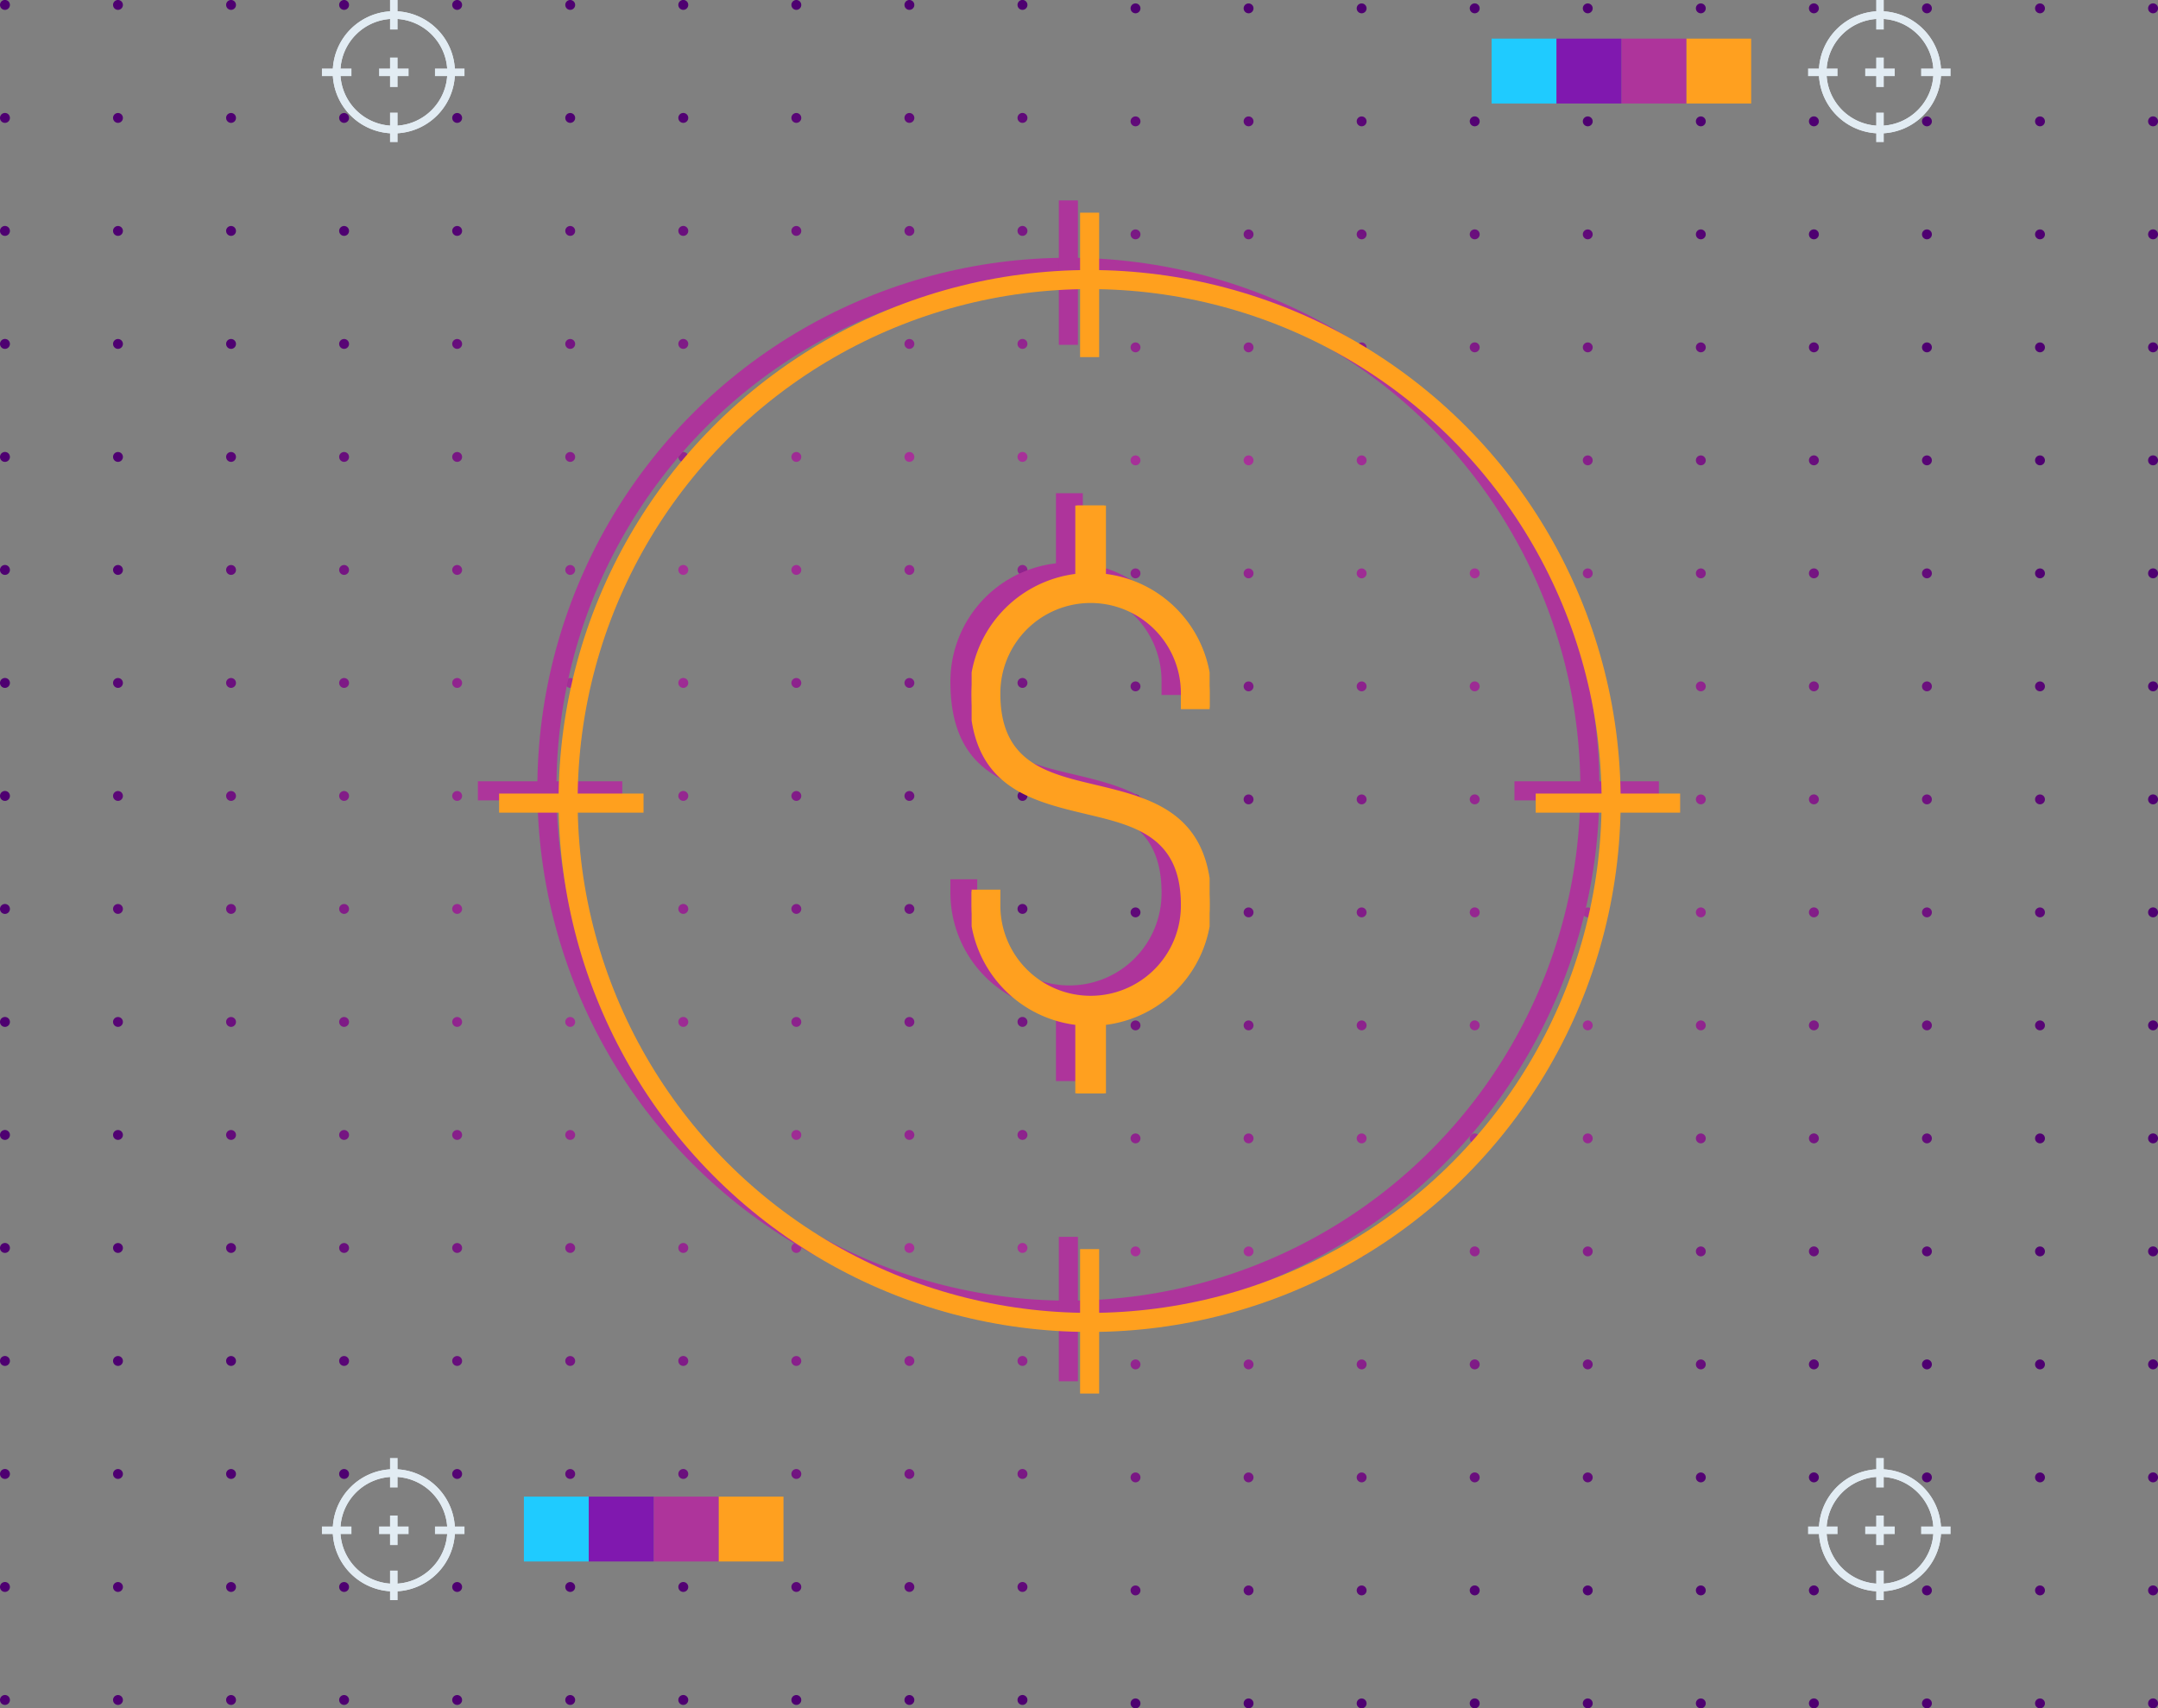 <svg xmlns="http://www.w3.org/2000/svg" xmlns:xlink="http://www.w3.org/1999/xlink" width="565.894" height="448.051" viewBox="0 0 565.894 448.051"><rect x="0" y="0" width="565.894" height="448.051" fill="#808080" stroke="none"/><defs><radialGradient id="radial-gradient" cx="0.5" cy="0.5" r="0.478" gradientUnits="objectBoundingBox"><stop offset="0" stop-color="#4e0071"/><stop offset="0.498" stop-color="#a93299"/><stop offset="1" stop-color="#4e0071"/></radialGradient><clipPath id="clip-path"><rect id="Rectangle_131" data-name="Rectangle 131" width="62.412" height="154.167" fill="#ae349b"/></clipPath><clipPath id="clip-path-2"><rect id="Rectangle_131-2" data-name="Rectangle 131" width="62.412" height="154.167" fill="#ffa01f" stroke="#ffa01e" stroke-width="1"/></clipPath></defs><g id="Group_290" data-name="Group 290" transform="translate(-1126.104 -10698.387)"><g id="Group_228" data-name="Group 228" transform="translate(5.187 8196.306)"><path id="Union_5" data-name="Union 5" d="M563.3,446.759a1.3,1.3,0,1,1,1.295,1.292A1.3,1.3,0,0,1,563.3,446.759Zm-29.644,0a1.293,1.293,0,1,1,1.294,1.292A1.295,1.295,0,0,1,533.659,446.759Zm-29.649,0a1.294,1.294,0,1,1,1.294,1.292A1.295,1.295,0,0,1,504.011,446.759Zm-29.649,0a1.3,1.3,0,1,1,1.295,1.292A1.3,1.3,0,0,1,474.362,446.759Zm-29.646,0a1.294,1.294,0,1,1,1.294,1.292A1.294,1.294,0,0,1,444.716,446.759Zm-29.648,0a1.294,1.294,0,1,1,1.293,1.292A1.3,1.3,0,0,1,415.068,446.759Zm-29.649,0a1.3,1.3,0,1,1,1.3,1.292A1.3,1.3,0,0,1,385.419,446.759Zm-29.645,0a1.293,1.293,0,1,1,1.294,1.292A1.294,1.294,0,0,1,355.774,446.759Zm-29.648,0a1.293,1.293,0,1,1,1.293,1.292A1.295,1.295,0,0,1,326.126,446.759Zm-29.649,0a1.294,1.294,0,1,1,1.293,1.292A1.295,1.295,0,0,1,296.477,446.759Zm-29.649-.9a1.3,1.3,0,1,1,1.294,1.295A1.293,1.293,0,0,1,266.829,445.86Zm-29.646,0a1.294,1.294,0,1,1,1.294,1.295A1.292,1.292,0,0,1,237.183,445.86Zm-29.649,0a1.294,1.294,0,1,1,1.294,1.295A1.294,1.294,0,0,1,207.534,445.86Zm-29.649,0a1.3,1.3,0,1,1,1.3,1.295A1.294,1.294,0,0,1,177.885,445.86Zm-29.645,0a1.293,1.293,0,1,1,1.295,1.295A1.292,1.292,0,0,1,148.24,445.86Zm-29.649,0a1.294,1.294,0,1,1,1.295,1.295A1.294,1.294,0,0,1,118.591,445.86Zm-29.648,0a1.294,1.294,0,1,1,1.294,1.295A1.293,1.293,0,0,1,88.944,445.86Zm-29.646,0a1.294,1.294,0,1,1,1.294,1.295A1.293,1.293,0,0,1,59.3,445.86Zm-29.649,0a1.294,1.294,0,1,1,1.295,1.295A1.294,1.294,0,0,1,29.649,445.86ZM0,445.86a1.3,1.3,0,1,1,1.295,1.295A1.294,1.294,0,0,1,0,445.86Zm563.3-28.739a1.3,1.3,0,1,1,1.295,1.295A1.3,1.3,0,0,1,563.3,417.121Zm-29.644,0a1.293,1.293,0,1,1,1.294,1.295A1.295,1.295,0,0,1,533.659,417.121Zm-29.649,0a1.294,1.294,0,1,1,1.294,1.295A1.295,1.295,0,0,1,504.011,417.121Zm-29.649,0a1.3,1.3,0,1,1,1.295,1.295A1.3,1.3,0,0,1,474.362,417.121Zm-29.646,0a1.294,1.294,0,1,1,1.294,1.295A1.294,1.294,0,0,1,444.716,417.121Zm-29.648,0a1.294,1.294,0,1,1,1.293,1.295A1.3,1.3,0,0,1,415.068,417.121Zm-29.649,0a1.3,1.3,0,1,1,1.3,1.295A1.3,1.3,0,0,1,385.419,417.121Zm-29.645,0a1.293,1.293,0,1,1,1.294,1.295A1.294,1.294,0,0,1,355.774,417.121Zm-29.648,0a1.293,1.293,0,1,1,1.293,1.295A1.295,1.295,0,0,1,326.126,417.121Zm-29.649,0a1.294,1.294,0,1,1,1.293,1.295A1.295,1.295,0,0,1,296.477,417.121Zm-29.649-.9a1.3,1.3,0,1,1,1.294,1.295A1.293,1.293,0,0,1,266.829,416.222Zm-29.646,0a1.294,1.294,0,1,1,1.294,1.295A1.292,1.292,0,0,1,237.183,416.222Zm-29.649,0a1.294,1.294,0,1,1,1.294,1.295A1.294,1.294,0,0,1,207.534,416.222Zm-29.649,0a1.3,1.3,0,1,1,1.3,1.295A1.294,1.294,0,0,1,177.885,416.222Zm-29.645,0a1.293,1.293,0,1,1,1.295,1.295A1.292,1.292,0,0,1,148.24,416.222Zm-29.649,0a1.294,1.294,0,1,1,1.295,1.295A1.294,1.294,0,0,1,118.591,416.222Zm-29.648,0a1.294,1.294,0,1,1,1.294,1.295A1.293,1.293,0,0,1,88.944,416.222Zm-29.646,0a1.294,1.294,0,1,1,1.294,1.295A1.293,1.293,0,0,1,59.3,416.222Zm-29.649,0a1.294,1.294,0,1,1,1.295,1.295A1.294,1.294,0,0,1,29.649,416.222ZM0,416.222a1.3,1.3,0,1,1,1.295,1.295A1.294,1.294,0,0,1,0,416.222Zm563.3-28.739a1.3,1.3,0,1,1,1.295,1.295A1.3,1.3,0,0,1,563.3,387.483Zm-29.644,0a1.293,1.293,0,1,1,1.294,1.295A1.295,1.295,0,0,1,533.659,387.483Zm-29.649,0a1.294,1.294,0,1,1,1.294,1.295A1.295,1.295,0,0,1,504.011,387.483Zm-29.649,0a1.3,1.3,0,1,1,1.295,1.295A1.3,1.3,0,0,1,474.362,387.483Zm-29.646,0a1.294,1.294,0,1,1,1.294,1.295A1.294,1.294,0,0,1,444.716,387.483Zm-29.648,0a1.294,1.294,0,1,1,1.293,1.295A1.3,1.3,0,0,1,415.068,387.483Zm-29.649,0a1.3,1.3,0,1,1,1.3,1.295A1.3,1.3,0,0,1,385.419,387.483Zm-29.645,0a1.293,1.293,0,1,1,1.294,1.295A1.294,1.294,0,0,1,355.774,387.483Zm-29.648,0a1.293,1.293,0,1,1,1.293,1.295A1.295,1.295,0,0,1,326.126,387.483Zm-29.649,0a1.294,1.294,0,1,1,1.293,1.295A1.295,1.295,0,0,1,296.477,387.483Zm-29.649-.9a1.3,1.3,0,1,1,1.294,1.295A1.293,1.293,0,0,1,266.829,386.584Zm-29.646,0a1.294,1.294,0,1,1,1.294,1.295A1.292,1.292,0,0,1,237.183,386.584Zm-29.649,0a1.294,1.294,0,1,1,1.294,1.295A1.294,1.294,0,0,1,207.534,386.584Zm-29.649,0a1.3,1.3,0,1,1,1.3,1.295A1.295,1.295,0,0,1,177.885,386.584Zm-29.645,0a1.293,1.293,0,1,1,1.295,1.295A1.292,1.292,0,0,1,148.24,386.584Zm-29.649,0a1.294,1.294,0,1,1,1.295,1.295A1.294,1.294,0,0,1,118.591,386.584Zm-29.648,0a1.294,1.294,0,1,1,1.294,1.295A1.293,1.293,0,0,1,88.944,386.584Zm-29.646,0a1.294,1.294,0,1,1,1.294,1.295A1.293,1.293,0,0,1,59.3,386.584Zm-29.649,0a1.294,1.294,0,1,1,1.295,1.295A1.294,1.294,0,0,1,29.649,386.584ZM0,386.584a1.3,1.3,0,1,1,1.295,1.295A1.294,1.294,0,0,1,0,386.584Zm563.3-28.739a1.3,1.3,0,1,1,1.295,1.295A1.294,1.294,0,0,1,563.3,357.845Zm-29.644,0a1.293,1.293,0,1,1,1.294,1.295A1.293,1.293,0,0,1,533.659,357.845Zm-29.649,0a1.294,1.294,0,1,1,1.294,1.295A1.293,1.293,0,0,1,504.011,357.845Zm-29.649,0a1.3,1.3,0,1,1,1.295,1.295A1.294,1.294,0,0,1,474.362,357.845Zm-29.646,0a1.294,1.294,0,1,1,1.294,1.295A1.292,1.292,0,0,1,444.716,357.845Zm-29.648,0a1.294,1.294,0,1,1,1.293,1.295A1.293,1.293,0,0,1,415.068,357.845Zm-29.649,0a1.3,1.3,0,1,1,1.3,1.295A1.294,1.294,0,0,1,385.419,357.845Zm-29.645,0a1.293,1.293,0,1,1,1.294,1.295A1.292,1.292,0,0,1,355.774,357.845Zm-29.648,0a1.293,1.293,0,1,1,1.293,1.295A1.293,1.293,0,0,1,326.126,357.845Zm-29.649,0a1.294,1.294,0,1,1,1.293,1.295A1.293,1.293,0,0,1,296.477,357.845Zm-29.649-.9a1.3,1.3,0,1,1,1.294,1.295A1.293,1.293,0,0,1,266.829,356.946Zm-29.646,0a1.294,1.294,0,1,1,1.294,1.295A1.292,1.292,0,0,1,237.183,356.946Zm-29.649,0a1.294,1.294,0,1,1,1.294,1.295A1.294,1.294,0,0,1,207.534,356.946Zm-29.649,0a1.3,1.3,0,1,1,1.3,1.295A1.294,1.294,0,0,1,177.885,356.946Zm-29.645,0a1.293,1.293,0,1,1,1.295,1.295A1.292,1.292,0,0,1,148.24,356.946Zm-29.649,0a1.294,1.294,0,1,1,1.295,1.295A1.294,1.294,0,0,1,118.591,356.946Zm-29.648,0a1.294,1.294,0,1,1,1.294,1.295A1.293,1.293,0,0,1,88.944,356.946Zm-29.646,0a1.294,1.294,0,1,1,1.294,1.295A1.293,1.293,0,0,1,59.3,356.946Zm-29.649,0a1.294,1.294,0,1,1,1.295,1.295A1.294,1.294,0,0,1,29.649,356.946ZM0,356.946a1.3,1.3,0,1,1,1.295,1.295A1.294,1.294,0,0,1,0,356.946Zm563.3-28.739A1.3,1.3,0,1,1,564.6,329.5,1.294,1.294,0,0,1,563.3,328.207Zm-29.644,0a1.293,1.293,0,1,1,1.294,1.295A1.293,1.293,0,0,1,533.659,328.207Zm-29.649,0A1.294,1.294,0,1,1,505.3,329.5,1.293,1.293,0,0,1,504.011,328.207Zm-29.649,0a1.3,1.3,0,1,1,1.295,1.295A1.294,1.294,0,0,1,474.362,328.207Zm-29.646,0a1.294,1.294,0,1,1,1.294,1.295A1.292,1.292,0,0,1,444.716,328.207Zm-29.648,0a1.294,1.294,0,1,1,1.293,1.295A1.293,1.293,0,0,1,415.068,328.207Zm-29.649,0a1.3,1.3,0,1,1,1.3,1.295A1.294,1.294,0,0,1,385.419,328.207Zm-29.645,0a1.293,1.293,0,1,1,1.294,1.295A1.292,1.292,0,0,1,355.774,328.207Zm-29.648,0a1.293,1.293,0,1,1,1.293,1.295A1.293,1.293,0,0,1,326.126,328.207Zm-29.649,0a1.294,1.294,0,1,1,1.293,1.295A1.293,1.293,0,0,1,296.477,328.207Zm-29.649-.9a1.3,1.3,0,1,1,1.294,1.295A1.293,1.293,0,0,1,266.829,327.308Zm-29.646,0a1.294,1.294,0,1,1,1.294,1.295A1.292,1.292,0,0,1,237.183,327.308Zm-29.649,0a1.294,1.294,0,1,1,1.294,1.295A1.294,1.294,0,0,1,207.534,327.308Zm-29.649,0a1.3,1.3,0,1,1,1.3,1.295A1.294,1.294,0,0,1,177.885,327.308Zm-29.645,0a1.293,1.293,0,1,1,1.295,1.295A1.292,1.292,0,0,1,148.24,327.308Zm-29.649,0a1.294,1.294,0,1,1,1.295,1.295A1.294,1.294,0,0,1,118.591,327.308Zm-29.648,0a1.294,1.294,0,1,1,1.294,1.295A1.293,1.293,0,0,1,88.944,327.308Zm-29.646,0a1.294,1.294,0,1,1,1.294,1.295A1.293,1.293,0,0,1,59.3,327.308Zm-29.649,0a1.294,1.294,0,1,1,1.295,1.295A1.294,1.294,0,0,1,29.649,327.308ZM0,327.308A1.3,1.3,0,1,1,1.295,328.6,1.294,1.294,0,0,1,0,327.308Zm563.3-28.739a1.3,1.3,0,1,1,1.295,1.295A1.294,1.294,0,0,1,563.3,298.569Zm-29.644,0a1.293,1.293,0,1,1,1.294,1.295A1.293,1.293,0,0,1,533.659,298.569Zm-29.649,0a1.294,1.294,0,1,1,1.294,1.295A1.293,1.293,0,0,1,504.011,298.569Zm-29.649,0a1.3,1.3,0,1,1,1.295,1.295A1.294,1.294,0,0,1,474.362,298.569Zm-29.646,0a1.294,1.294,0,1,1,1.294,1.295A1.292,1.292,0,0,1,444.716,298.569Zm-29.648,0a1.294,1.294,0,1,1,1.293,1.295A1.293,1.293,0,0,1,415.068,298.569Zm-29.649,0a1.3,1.3,0,1,1,1.3,1.295A1.294,1.294,0,0,1,385.419,298.569Zm-29.645,0a1.293,1.293,0,1,1,1.294,1.295A1.292,1.292,0,0,1,355.774,298.569Zm-29.648,0a1.293,1.293,0,1,1,1.293,1.295A1.293,1.293,0,0,1,326.126,298.569Zm-29.649,0a1.294,1.294,0,1,1,1.293,1.295A1.293,1.293,0,0,1,296.477,298.569Zm-29.649-.9a1.3,1.3,0,1,1,1.294,1.292A1.294,1.294,0,0,1,266.829,297.672Zm-29.646,0a1.294,1.294,0,1,1,1.294,1.292A1.292,1.292,0,0,1,237.183,297.672Zm-29.649,0a1.294,1.294,0,1,1,1.294,1.292A1.294,1.294,0,0,1,207.534,297.672Zm-29.649,0a1.3,1.3,0,1,1,1.3,1.292A1.3,1.3,0,0,1,177.885,297.672Zm-29.645,0a1.293,1.293,0,1,1,1.295,1.292A1.292,1.292,0,0,1,148.24,297.672Zm-29.649,0a1.294,1.294,0,1,1,1.295,1.292A1.294,1.294,0,0,1,118.591,297.672Zm-29.648,0a1.294,1.294,0,1,1,1.294,1.292A1.293,1.293,0,0,1,88.944,297.672Zm-29.646,0a1.294,1.294,0,1,1,1.294,1.292A1.293,1.293,0,0,1,59.3,297.672Zm-29.649,0a1.294,1.294,0,1,1,1.295,1.292A1.295,1.295,0,0,1,29.649,297.672ZM0,297.672a1.3,1.3,0,1,1,1.295,1.292A1.295,1.295,0,0,1,0,297.672Zm563.3-28.742a1.3,1.3,0,1,1,1.295,1.295A1.294,1.294,0,0,1,563.3,268.931Zm-29.644,0a1.293,1.293,0,1,1,1.294,1.295A1.293,1.293,0,0,1,533.659,268.931Zm-29.649,0a1.294,1.294,0,1,1,1.294,1.295A1.293,1.293,0,0,1,504.011,268.931Zm-29.649,0a1.3,1.3,0,1,1,1.295,1.295A1.294,1.294,0,0,1,474.362,268.931Zm-29.646,0a1.294,1.294,0,1,1,1.294,1.295A1.292,1.292,0,0,1,444.716,268.931Zm-29.648,0a1.294,1.294,0,1,1,1.293,1.295A1.293,1.293,0,0,1,415.068,268.931Zm-29.649,0a1.3,1.3,0,1,1,1.3,1.295A1.294,1.294,0,0,1,385.419,268.931Zm-29.645,0a1.293,1.293,0,1,1,1.294,1.295A1.292,1.292,0,0,1,355.774,268.931Zm-29.648,0a1.293,1.293,0,1,1,1.293,1.295A1.293,1.293,0,0,1,326.126,268.931Zm-29.649,0a1.294,1.294,0,1,1,1.293,1.295A1.293,1.293,0,0,1,296.477,268.931Zm-29.649-.9a1.3,1.3,0,1,1,1.294,1.292A1.3,1.3,0,0,1,266.829,268.034Zm-29.646,0a1.294,1.294,0,1,1,1.294,1.292A1.294,1.294,0,0,1,237.183,268.034Zm-29.649,0a1.294,1.294,0,1,1,1.294,1.292A1.3,1.3,0,0,1,207.534,268.034Zm-29.649,0a1.3,1.3,0,1,1,1.3,1.292A1.3,1.3,0,0,1,177.885,268.034Zm-29.645,0a1.293,1.293,0,1,1,1.295,1.292A1.294,1.294,0,0,1,148.24,268.034Zm-29.649,0a1.294,1.294,0,1,1,1.295,1.292A1.3,1.3,0,0,1,118.591,268.034Zm-29.648,0a1.294,1.294,0,1,1,1.294,1.292A1.295,1.295,0,0,1,88.944,268.034Zm-29.646,0a1.294,1.294,0,1,1,1.294,1.292A1.295,1.295,0,0,1,59.3,268.034Zm-29.649,0a1.294,1.294,0,1,1,1.295,1.292A1.3,1.3,0,0,1,29.649,268.034ZM0,268.034a1.3,1.3,0,1,1,1.295,1.292A1.3,1.3,0,0,1,0,268.034Zm563.3-28.742a1.3,1.3,0,1,1,1.295,1.295A1.294,1.294,0,0,1,563.3,239.293Zm-29.644,0a1.293,1.293,0,1,1,1.294,1.295A1.293,1.293,0,0,1,533.659,239.293Zm-29.649,0a1.294,1.294,0,1,1,1.294,1.295A1.293,1.293,0,0,1,504.011,239.293Zm-29.649,0a1.3,1.3,0,1,1,1.295,1.295A1.294,1.294,0,0,1,474.362,239.293Zm-29.646,0a1.294,1.294,0,1,1,1.294,1.295A1.292,1.292,0,0,1,444.716,239.293Zm-29.648,0a1.294,1.294,0,1,1,1.293,1.295A1.293,1.293,0,0,1,415.068,239.293Zm-29.649,0a1.3,1.3,0,1,1,1.3,1.295A1.294,1.294,0,0,1,385.419,239.293Zm-29.645,0a1.293,1.293,0,1,1,1.294,1.295A1.292,1.292,0,0,1,355.774,239.293Zm-29.648,0a1.293,1.293,0,1,1,1.293,1.295A1.293,1.293,0,0,1,326.126,239.293Zm-29.649,0a1.294,1.294,0,1,1,1.293,1.295A1.293,1.293,0,0,1,296.477,239.293Zm-29.649-.9a1.3,1.3,0,1,1,1.294,1.292A1.3,1.3,0,0,1,266.829,238.4Zm-29.646,0a1.294,1.294,0,1,1,1.294,1.292A1.294,1.294,0,0,1,237.183,238.4Zm-29.649,0a1.294,1.294,0,1,1,1.294,1.292A1.3,1.3,0,0,1,207.534,238.4Zm-29.649,0a1.3,1.3,0,1,1,1.3,1.292A1.3,1.3,0,0,1,177.885,238.4Zm-29.645,0a1.293,1.293,0,1,1,1.295,1.292A1.294,1.294,0,0,1,148.24,238.4Zm-29.649,0a1.294,1.294,0,1,1,1.295,1.292A1.3,1.3,0,0,1,118.591,238.4Zm-29.648,0a1.294,1.294,0,1,1,1.294,1.292A1.295,1.295,0,0,1,88.944,238.4Zm-29.646,0a1.294,1.294,0,1,1,1.294,1.292A1.295,1.295,0,0,1,59.3,238.4Zm-29.649,0a1.294,1.294,0,1,1,1.295,1.292A1.3,1.3,0,0,1,29.649,238.4ZM0,238.4a1.3,1.3,0,1,1,1.295,1.292A1.3,1.3,0,0,1,0,238.4Zm563.3-28.739a1.3,1.3,0,1,1,1.295,1.292A1.295,1.295,0,0,1,563.3,209.657Zm-29.644,0a1.293,1.293,0,1,1,1.294,1.292A1.293,1.293,0,0,1,533.659,209.657Zm-29.649,0a1.294,1.294,0,1,1,1.294,1.292A1.293,1.293,0,0,1,504.011,209.657Zm-29.649,0a1.3,1.3,0,1,1,1.295,1.292A1.294,1.294,0,0,1,474.362,209.657Zm-29.646,0a1.294,1.294,0,1,1,1.294,1.292A1.292,1.292,0,0,1,444.716,209.657Zm-29.648,0a1.294,1.294,0,1,1,1.293,1.292A1.294,1.294,0,0,1,415.068,209.657Zm-29.649,0a1.3,1.3,0,1,1,1.3,1.292A1.295,1.295,0,0,1,385.419,209.657Zm-29.645,0a1.293,1.293,0,1,1,1.294,1.292A1.292,1.292,0,0,1,355.774,209.657Zm-29.648,0a1.293,1.293,0,1,1,1.293,1.292A1.293,1.293,0,0,1,326.126,209.657Zm-29.649,0a1.294,1.294,0,1,1,1.293,1.292A1.293,1.293,0,0,1,296.477,209.657Zm-29.649-.9a1.3,1.3,0,1,1,1.294,1.292A1.3,1.3,0,0,1,266.829,208.758Zm-29.646,0a1.294,1.294,0,1,1,1.294,1.292A1.294,1.294,0,0,1,237.183,208.758Zm-29.649,0a1.294,1.294,0,1,1,1.294,1.292A1.3,1.3,0,0,1,207.534,208.758Zm-29.649,0a1.3,1.3,0,1,1,1.3,1.292A1.3,1.3,0,0,1,177.885,208.758Zm-29.645,0a1.293,1.293,0,1,1,1.295,1.292A1.294,1.294,0,0,1,148.24,208.758Zm-29.649,0a1.294,1.294,0,1,1,1.295,1.292A1.3,1.3,0,0,1,118.591,208.758Zm-29.648,0a1.294,1.294,0,1,1,1.294,1.292A1.295,1.295,0,0,1,88.944,208.758Zm-29.646,0a1.294,1.294,0,1,1,1.294,1.292A1.295,1.295,0,0,1,59.3,208.758Zm-29.649,0a1.294,1.294,0,1,1,1.295,1.292A1.3,1.3,0,0,1,29.649,208.758ZM0,208.758a1.3,1.3,0,1,1,1.295,1.292A1.3,1.3,0,0,1,0,208.758Zm563.3-28.739a1.3,1.3,0,1,1,1.295,1.292A1.3,1.3,0,0,1,563.3,180.019Zm-29.644,0a1.293,1.293,0,1,1,1.294,1.292A1.295,1.295,0,0,1,533.659,180.019Zm-29.649,0a1.294,1.294,0,1,1,1.294,1.292A1.295,1.295,0,0,1,504.011,180.019Zm-29.649,0a1.3,1.3,0,1,1,1.295,1.292A1.3,1.3,0,0,1,474.362,180.019Zm-29.646,0a1.294,1.294,0,1,1,1.294,1.292A1.294,1.294,0,0,1,444.716,180.019Zm-29.648,0a1.294,1.294,0,1,1,1.293,1.292A1.3,1.3,0,0,1,415.068,180.019Zm-29.649,0a1.3,1.3,0,1,1,1.3,1.292A1.3,1.3,0,0,1,385.419,180.019Zm-29.645,0a1.293,1.293,0,1,1,1.294,1.292A1.294,1.294,0,0,1,355.774,180.019Zm-29.648,0a1.293,1.293,0,1,1,1.293,1.292A1.295,1.295,0,0,1,326.126,180.019Zm-29.649,0a1.294,1.294,0,1,1,1.293,1.292A1.295,1.295,0,0,1,296.477,180.019Zm-29.649-.9a1.3,1.3,0,1,1,1.294,1.295A1.3,1.3,0,0,1,266.829,179.12Zm-29.646,0a1.294,1.294,0,1,1,1.294,1.295A1.294,1.294,0,0,1,237.183,179.12Zm-29.649,0a1.294,1.294,0,1,1,1.294,1.295A1.3,1.3,0,0,1,207.534,179.12Zm-29.649,0a1.3,1.3,0,1,1,1.3,1.295A1.3,1.3,0,0,1,177.885,179.12Zm-29.645,0a1.293,1.293,0,1,1,1.295,1.295A1.294,1.294,0,0,1,148.24,179.12Zm-29.649,0a1.294,1.294,0,1,1,1.295,1.295A1.3,1.3,0,0,1,118.591,179.12Zm-29.648,0a1.294,1.294,0,1,1,1.294,1.295A1.295,1.295,0,0,1,88.944,179.12Zm-29.646,0a1.294,1.294,0,1,1,1.294,1.295A1.295,1.295,0,0,1,59.3,179.12Zm-29.649,0a1.294,1.294,0,1,1,1.295,1.295A1.3,1.3,0,0,1,29.649,179.12ZM0,179.12a1.3,1.3,0,1,1,1.295,1.295A1.3,1.3,0,0,1,0,179.12Zm563.3-28.739a1.3,1.3,0,1,1,1.295,1.292A1.3,1.3,0,0,1,563.3,150.381Zm-29.644,0a1.293,1.293,0,1,1,1.294,1.292A1.295,1.295,0,0,1,533.659,150.381Zm-29.649,0a1.294,1.294,0,1,1,1.294,1.292A1.295,1.295,0,0,1,504.011,150.381Zm-29.649,0a1.3,1.3,0,1,1,1.295,1.292A1.3,1.3,0,0,1,474.362,150.381Zm-29.646,0a1.294,1.294,0,1,1,1.294,1.292A1.294,1.294,0,0,1,444.716,150.381Zm-29.648,0a1.294,1.294,0,1,1,1.293,1.292A1.3,1.3,0,0,1,415.068,150.381Zm-29.649,0a1.3,1.3,0,1,1,1.3,1.292A1.3,1.3,0,0,1,385.419,150.381Zm-29.645,0a1.293,1.293,0,1,1,1.294,1.292A1.294,1.294,0,0,1,355.774,150.381Zm-29.648,0a1.293,1.293,0,1,1,1.293,1.292A1.295,1.295,0,0,1,326.126,150.381Zm-29.649,0a1.294,1.294,0,1,1,1.293,1.292A1.295,1.295,0,0,1,296.477,150.381Zm-29.649-.9a1.3,1.3,0,1,1,1.294,1.295A1.3,1.3,0,0,1,266.829,149.482Zm-29.646,0a1.294,1.294,0,1,1,1.294,1.295A1.294,1.294,0,0,1,237.183,149.482Zm-29.649,0a1.294,1.294,0,1,1,1.294,1.295A1.3,1.3,0,0,1,207.534,149.482Zm-29.649,0a1.3,1.3,0,1,1,1.3,1.295A1.3,1.3,0,0,1,177.885,149.482Zm-29.645,0a1.293,1.293,0,1,1,1.295,1.295A1.294,1.294,0,0,1,148.24,149.482Zm-29.649,0a1.294,1.294,0,1,1,1.295,1.295A1.3,1.3,0,0,1,118.591,149.482Zm-29.648,0a1.294,1.294,0,1,1,1.294,1.295A1.295,1.295,0,0,1,88.944,149.482Zm-29.646,0a1.294,1.294,0,1,1,1.294,1.295A1.295,1.295,0,0,1,59.3,149.482Zm-29.649,0a1.294,1.294,0,1,1,1.295,1.295A1.3,1.3,0,0,1,29.649,149.482ZM0,149.482a1.3,1.3,0,1,1,1.295,1.295A1.3,1.3,0,0,1,0,149.482Zm563.3-28.739a1.3,1.3,0,1,1,1.295,1.292A1.3,1.3,0,0,1,563.3,120.743Zm-29.644,0a1.293,1.293,0,1,1,1.294,1.292A1.295,1.295,0,0,1,533.659,120.743Zm-29.649,0a1.294,1.294,0,1,1,1.294,1.292A1.295,1.295,0,0,1,504.011,120.743Zm-29.649,0a1.3,1.3,0,1,1,1.295,1.292A1.3,1.3,0,0,1,474.362,120.743Zm-29.646,0a1.294,1.294,0,1,1,1.294,1.292A1.294,1.294,0,0,1,444.716,120.743Zm-29.648,0a1.294,1.294,0,1,1,1.293,1.292A1.3,1.3,0,0,1,415.068,120.743Zm-29.649,0a1.3,1.3,0,1,1,1.3,1.292A1.3,1.3,0,0,1,385.419,120.743Zm-29.645,0a1.293,1.293,0,1,1,1.294,1.292A1.294,1.294,0,0,1,355.774,120.743Zm-29.648,0a1.293,1.293,0,1,1,1.293,1.292A1.295,1.295,0,0,1,326.126,120.743Zm-29.649,0a1.294,1.294,0,1,1,1.293,1.292A1.295,1.295,0,0,1,296.477,120.743Zm-29.649-.9a1.3,1.3,0,1,1,1.294,1.295A1.293,1.293,0,0,1,266.829,119.844Zm-29.646,0a1.294,1.294,0,1,1,1.294,1.295A1.292,1.292,0,0,1,237.183,119.844Zm-29.649,0a1.294,1.294,0,1,1,1.294,1.295A1.294,1.294,0,0,1,207.534,119.844Zm-29.649,0a1.3,1.3,0,1,1,1.3,1.295A1.294,1.294,0,0,1,177.885,119.844Zm-29.645,0a1.293,1.293,0,1,1,1.295,1.295A1.292,1.292,0,0,1,148.24,119.844Zm-29.649,0a1.294,1.294,0,1,1,1.295,1.295A1.294,1.294,0,0,1,118.591,119.844Zm-29.648,0a1.294,1.294,0,1,1,1.294,1.295A1.293,1.293,0,0,1,88.944,119.844Zm-29.646,0a1.294,1.294,0,1,1,1.294,1.295A1.293,1.293,0,0,1,59.3,119.844Zm-29.649,0a1.294,1.294,0,1,1,1.295,1.295A1.294,1.294,0,0,1,29.649,119.844ZM0,119.844a1.3,1.3,0,1,1,1.295,1.295A1.294,1.294,0,0,1,0,119.844ZM563.3,91.105A1.3,1.3,0,1,1,564.6,92.4,1.3,1.3,0,0,1,563.3,91.105Zm-29.644,0a1.293,1.293,0,1,1,1.294,1.295A1.295,1.295,0,0,1,533.659,91.105Zm-29.649,0A1.294,1.294,0,1,1,505.3,92.4,1.295,1.295,0,0,1,504.011,91.105Zm-29.649,0a1.3,1.3,0,1,1,1.295,1.295A1.3,1.3,0,0,1,474.362,91.105Zm-29.646,0A1.294,1.294,0,1,1,446.01,92.4,1.294,1.294,0,0,1,444.716,91.105Zm-29.648,0a1.294,1.294,0,1,1,1.293,1.295A1.3,1.3,0,0,1,415.068,91.105Zm-29.649,0a1.3,1.3,0,1,1,1.3,1.295A1.3,1.3,0,0,1,385.419,91.105Zm-29.645,0a1.293,1.293,0,1,1,1.294,1.295A1.294,1.294,0,0,1,355.774,91.105Zm-29.648,0a1.293,1.293,0,1,1,1.293,1.295A1.295,1.295,0,0,1,326.126,91.105Zm-29.649,0A1.294,1.294,0,1,1,297.77,92.4,1.295,1.295,0,0,1,296.477,91.105Zm-29.649-.9a1.3,1.3,0,1,1,1.294,1.295A1.293,1.293,0,0,1,266.829,90.206Zm-29.646,0a1.294,1.294,0,1,1,1.294,1.295A1.292,1.292,0,0,1,237.183,90.206Zm-29.649,0a1.294,1.294,0,1,1,1.294,1.295A1.294,1.294,0,0,1,207.534,90.206Zm-29.649,0a1.3,1.3,0,1,1,1.3,1.295A1.294,1.294,0,0,1,177.885,90.206Zm-29.645,0a1.293,1.293,0,1,1,1.295,1.295A1.292,1.292,0,0,1,148.24,90.206Zm-29.649,0a1.294,1.294,0,1,1,1.295,1.295A1.294,1.294,0,0,1,118.591,90.206Zm-29.648,0A1.294,1.294,0,1,1,90.237,91.5,1.293,1.293,0,0,1,88.944,90.206Zm-29.646,0A1.294,1.294,0,1,1,60.591,91.5,1.293,1.293,0,0,1,59.3,90.206Zm-29.649,0A1.294,1.294,0,1,1,30.943,91.5,1.294,1.294,0,0,1,29.649,90.206ZM0,90.206A1.3,1.3,0,1,1,1.295,91.5,1.294,1.294,0,0,1,0,90.206ZM563.3,61.467a1.3,1.3,0,1,1,1.295,1.295A1.3,1.3,0,0,1,563.3,61.467Zm-29.644,0a1.293,1.293,0,1,1,1.294,1.295A1.295,1.295,0,0,1,533.659,61.467Zm-29.649,0a1.294,1.294,0,1,1,1.294,1.295A1.295,1.295,0,0,1,504.011,61.467Zm-29.649,0a1.3,1.3,0,1,1,1.295,1.295A1.3,1.3,0,0,1,474.362,61.467Zm-29.646,0a1.294,1.294,0,1,1,1.294,1.295A1.294,1.294,0,0,1,444.716,61.467Zm-29.648,0a1.294,1.294,0,1,1,1.293,1.295A1.3,1.3,0,0,1,415.068,61.467Zm-29.649,0a1.3,1.3,0,1,1,1.3,1.295A1.3,1.3,0,0,1,385.419,61.467Zm-29.645,0a1.293,1.293,0,1,1,1.294,1.295A1.294,1.294,0,0,1,355.774,61.467Zm-29.648,0a1.293,1.293,0,1,1,1.293,1.295A1.295,1.295,0,0,1,326.126,61.467Zm-29.649,0a1.294,1.294,0,1,1,1.293,1.295A1.295,1.295,0,0,1,296.477,61.467Zm-29.649-.9a1.3,1.3,0,1,1,1.294,1.295A1.293,1.293,0,0,1,266.829,60.568Zm-29.646,0a1.294,1.294,0,1,1,1.294,1.295A1.292,1.292,0,0,1,237.183,60.568Zm-29.649,0a1.294,1.294,0,1,1,1.294,1.295A1.294,1.294,0,0,1,207.534,60.568Zm-29.649,0a1.3,1.3,0,1,1,1.3,1.295A1.294,1.294,0,0,1,177.885,60.568Zm-29.645,0a1.293,1.293,0,1,1,1.295,1.295A1.292,1.292,0,0,1,148.24,60.568Zm-29.649,0a1.294,1.294,0,1,1,1.295,1.295A1.294,1.294,0,0,1,118.591,60.568Zm-29.648,0a1.294,1.294,0,1,1,1.294,1.295A1.293,1.293,0,0,1,88.944,60.568Zm-29.646,0a1.294,1.294,0,1,1,1.294,1.295A1.293,1.293,0,0,1,59.3,60.568Zm-29.649,0a1.294,1.294,0,1,1,1.295,1.295A1.294,1.294,0,0,1,29.649,60.568ZM0,60.568a1.3,1.3,0,1,1,1.295,1.295A1.294,1.294,0,0,1,0,60.568ZM563.3,31.829a1.3,1.3,0,1,1,1.295,1.295A1.294,1.294,0,0,1,563.3,31.829Zm-29.644,0a1.293,1.293,0,1,1,1.294,1.295A1.293,1.293,0,0,1,533.659,31.829Zm-29.649,0a1.294,1.294,0,1,1,1.294,1.295A1.293,1.293,0,0,1,504.011,31.829Zm-29.649,0a1.3,1.3,0,1,1,1.295,1.295A1.294,1.294,0,0,1,474.362,31.829Zm-29.646,0a1.294,1.294,0,1,1,1.294,1.295A1.292,1.292,0,0,1,444.716,31.829Zm-29.648,0a1.294,1.294,0,1,1,1.293,1.295A1.293,1.293,0,0,1,415.068,31.829Zm-29.649,0a1.3,1.3,0,1,1,1.3,1.295A1.294,1.294,0,0,1,385.419,31.829Zm-29.645,0a1.293,1.293,0,1,1,1.294,1.295A1.292,1.292,0,0,1,355.774,31.829Zm-29.648,0a1.293,1.293,0,1,1,1.293,1.295A1.293,1.293,0,0,1,326.126,31.829Zm-29.649,0a1.294,1.294,0,1,1,1.293,1.295A1.293,1.293,0,0,1,296.477,31.829Zm-29.649-.9a1.3,1.3,0,1,1,1.294,1.295A1.293,1.293,0,0,1,266.829,30.93Zm-29.646,0a1.294,1.294,0,1,1,1.294,1.295A1.292,1.292,0,0,1,237.183,30.93Zm-29.649,0a1.294,1.294,0,1,1,1.294,1.295A1.294,1.294,0,0,1,207.534,30.93Zm-29.649,0a1.3,1.3,0,1,1,1.3,1.295A1.294,1.294,0,0,1,177.885,30.93Zm-29.645,0a1.293,1.293,0,1,1,1.295,1.295A1.292,1.292,0,0,1,148.24,30.93Zm-29.649,0a1.294,1.294,0,1,1,1.295,1.295A1.294,1.294,0,0,1,118.591,30.93Zm-29.648,0a1.294,1.294,0,1,1,1.294,1.295A1.293,1.293,0,0,1,88.944,30.93Zm-29.646,0a1.294,1.294,0,1,1,1.294,1.295A1.293,1.293,0,0,1,59.3,30.93Zm-29.649,0a1.294,1.294,0,1,1,1.295,1.295A1.294,1.294,0,0,1,29.649,30.93ZM0,30.93a1.3,1.3,0,1,1,1.295,1.295A1.294,1.294,0,0,1,0,30.93ZM563.3,2.191A1.3,1.3,0,1,1,564.6,3.486,1.294,1.294,0,0,1,563.3,2.191Zm-29.644,0a1.293,1.293,0,1,1,1.294,1.295A1.293,1.293,0,0,1,533.659,2.191Zm-29.649,0A1.294,1.294,0,1,1,505.3,3.486,1.293,1.293,0,0,1,504.011,2.191Zm-29.649,0a1.3,1.3,0,1,1,1.295,1.295A1.294,1.294,0,0,1,474.362,2.191Zm-29.646,0a1.294,1.294,0,1,1,1.294,1.295A1.292,1.292,0,0,1,444.716,2.191Zm-29.648,0a1.294,1.294,0,1,1,1.293,1.295A1.293,1.293,0,0,1,415.068,2.191Zm-29.649,0a1.3,1.3,0,1,1,1.3,1.295A1.294,1.294,0,0,1,385.419,2.191Zm-29.645,0a1.293,1.293,0,1,1,1.294,1.295A1.292,1.292,0,0,1,355.774,2.191Zm-29.648,0a1.293,1.293,0,1,1,1.293,1.295A1.293,1.293,0,0,1,326.126,2.191Zm-29.649,0a1.294,1.294,0,1,1,1.293,1.295A1.293,1.293,0,0,1,296.477,2.191Zm-29.649-.9a1.3,1.3,0,1,1,1.294,1.295A1.293,1.293,0,0,1,266.829,1.292Zm-29.646,0a1.294,1.294,0,1,1,1.294,1.295A1.292,1.292,0,0,1,237.183,1.292Zm-29.649,0a1.294,1.294,0,1,1,1.294,1.295A1.294,1.294,0,0,1,207.534,1.292Zm-29.649,0a1.3,1.3,0,1,1,1.3,1.295A1.294,1.294,0,0,1,177.885,1.292Zm-29.645,0a1.293,1.293,0,1,1,1.295,1.295A1.292,1.292,0,0,1,148.24,1.292Zm-29.649,0a1.294,1.294,0,1,1,1.295,1.295A1.294,1.294,0,0,1,118.591,1.292Zm-29.648,0a1.294,1.294,0,1,1,1.294,1.295A1.293,1.293,0,0,1,88.944,1.292Zm-29.646,0a1.294,1.294,0,1,1,1.294,1.295A1.293,1.293,0,0,1,59.3,1.292Zm-29.649,0a1.294,1.294,0,1,1,1.295,1.295A1.294,1.294,0,0,1,29.649,1.292ZM0,1.292A1.3,1.3,0,1,1,1.295,2.587,1.294,1.294,0,0,1,0,1.292Z" transform="translate(1120.917 2502.081)" fill="url(#radial-gradient)"/><g id="Group_163" data-name="Group 163" transform="translate(1205.334 2502.081)"><g id="Group_162" data-name="Group 162" transform="translate(389.71 0)" opacity="0.931"><path id="Path_1532" data-name="Path 1532" d="M129,147.419a15.021,15.021,0,1,1,15.021,15.021A15.021,15.021,0,0,1,129,147.419" transform="translate(-125.16 -128.457)" fill="none" stroke="#e9f3fb" stroke-width="2"/><circle id="Ellipse_667" data-name="Ellipse 667" cx="15.021" cy="15.021" r="15.021" transform="translate(3.84 3.941)" fill="none" stroke="#e9f3fb" stroke-width="2"/><line id="Line_48" data-name="Line 48" y2="7.744" transform="translate(18.86 15.09)" fill="none" stroke="#e9f3fb" stroke-width="2"/><line id="Line_49" data-name="Line 49" y2="7.744" transform="translate(18.86 29.53)" fill="none" stroke="#e9f3fb" stroke-width="2"/><line id="Line_50" data-name="Line 50" y2="7.744" transform="translate(18.86)" fill="none" stroke="#e9f3fb" stroke-width="2"/><line id="Line_51" data-name="Line 51" x2="7.744" transform="translate(14.988 18.962)" fill="none" stroke="#e9f3fb" stroke-width="2"/><line id="Line_52" data-name="Line 52" x2="7.744" transform="translate(0 18.962)" fill="none" stroke="#e9f3fb" stroke-width="2"/><line id="Line_53" data-name="Line 53" x2="7.744" transform="translate(29.645 18.962)" fill="none" stroke="#e9f3fb" stroke-width="2"/></g><g id="Group_165" data-name="Group 165" transform="translate(0 382.391)" opacity="0.931"><path id="Path_1532-2" data-name="Path 1532" d="M129,147.419a15.021,15.021,0,1,1,15.021,15.021A15.021,15.021,0,0,1,129,147.419" transform="translate(-125.16 -128.457)" fill="none" stroke="#e9f3fb" stroke-width="2"/><circle id="Ellipse_667-2" data-name="Ellipse 667" cx="15.021" cy="15.021" r="15.021" transform="translate(3.84 3.941)" fill="none" stroke="#e9f3fb" stroke-width="2"/><line id="Line_48-2" data-name="Line 48" y2="7.744" transform="translate(18.86 15.09)" fill="none" stroke="#e9f3fb" stroke-width="2"/><line id="Line_49-2" data-name="Line 49" y2="7.744" transform="translate(18.86 29.53)" fill="none" stroke="#e9f3fb" stroke-width="2"/><line id="Line_50-2" data-name="Line 50" y2="7.744" transform="translate(18.86 0)" fill="none" stroke="#e9f3fb" stroke-width="2"/><line id="Line_51-2" data-name="Line 51" x2="7.744" transform="translate(14.988 18.962)" fill="none" stroke="#e9f3fb" stroke-width="2"/><line id="Line_52-2" data-name="Line 52" x2="7.744" transform="translate(0 18.962)" fill="none" stroke="#e9f3fb" stroke-width="2"/><line id="Line_53-2" data-name="Line 53" x2="7.744" transform="translate(29.645 18.962)" fill="none" stroke="#e9f3fb" stroke-width="2"/></g><g id="Group_166" data-name="Group 166" transform="translate(0 0)" opacity="0.931"><path id="Path_1532-3" data-name="Path 1532" d="M129,147.419a15.021,15.021,0,1,1,15.021,15.021A15.021,15.021,0,0,1,129,147.419" transform="translate(-125.16 -128.457)" fill="none" stroke="#e9f3fb" stroke-width="2"/><circle id="Ellipse_667-3" data-name="Ellipse 667" cx="15.021" cy="15.021" r="15.021" transform="translate(3.84 3.941)" fill="none" stroke="#e9f3fb" stroke-width="2"/><line id="Line_48-3" data-name="Line 48" y2="7.744" transform="translate(18.86 15.09)" fill="none" stroke="#e9f3fb" stroke-width="2"/><line id="Line_49-3" data-name="Line 49" y2="7.744" transform="translate(18.86 29.53)" fill="none" stroke="#e9f3fb" stroke-width="2"/><line id="Line_50-3" data-name="Line 50" y2="7.744" transform="translate(18.86)" fill="none" stroke="#e9f3fb" stroke-width="2"/><line id="Line_51-3" data-name="Line 51" x2="7.744" transform="translate(14.988 18.962)" fill="none" stroke="#e9f3fb" stroke-width="2"/><line id="Line_52-3" data-name="Line 52" x2="7.744" transform="translate(0 18.962)" fill="none" stroke="#e9f3fb" stroke-width="2"/><line id="Line_53-3" data-name="Line 53" x2="7.744" transform="translate(29.645 18.962)" fill="none" stroke="#e9f3fb" stroke-width="2"/></g><g id="Group_167" data-name="Group 167" transform="translate(389.71 382.391)" opacity="0.931"><path id="Path_1532-4" data-name="Path 1532" d="M129,147.419a15.021,15.021,0,1,1,15.021,15.021A15.021,15.021,0,0,1,129,147.419" transform="translate(-125.16 -128.457)" fill="none" stroke="#e9f3fb" stroke-width="2"/><circle id="Ellipse_667-4" data-name="Ellipse 667" cx="15.021" cy="15.021" r="15.021" transform="translate(3.84 3.941)" fill="none" stroke="#e9f3fb" stroke-width="2"/><line id="Line_48-4" data-name="Line 48" y2="7.744" transform="translate(18.86 15.09)" fill="none" stroke="#e9f3fb" stroke-width="2"/><line id="Line_49-4" data-name="Line 49" y2="7.744" transform="translate(18.86 29.53)" fill="none" stroke="#e9f3fb" stroke-width="2"/><line id="Line_50-4" data-name="Line 50" y2="7.744" transform="translate(18.86 0)" fill="none" stroke="#e9f3fb" stroke-width="2"/><line id="Line_51-4" data-name="Line 51" x2="7.744" transform="translate(14.988 18.962)" fill="none" stroke="#e9f3fb" stroke-width="2"/><line id="Line_52-4" data-name="Line 52" x2="7.744" transform="translate(0 18.962)" fill="none" stroke="#e9f3fb" stroke-width="2"/><line id="Line_53-4" data-name="Line 53" x2="7.744" transform="translate(29.645 18.962)" fill="none" stroke="#e9f3fb" stroke-width="2"/></g><rect id="Rectangle_90" data-name="Rectangle 90" width="17.017" height="17.017" transform="translate(357.778 10.129)" fill="#ffa01f"/><rect id="Rectangle_97" data-name="Rectangle 97" width="17.017" height="17.017" transform="translate(104.018 392.52)" fill="#ffa01f"/><rect id="Rectangle_93" data-name="Rectangle 93" width="17.017" height="17.017" transform="translate(306.728 10.129)" fill="#1fcbff"/><rect id="Rectangle_95" data-name="Rectangle 95" width="17.017" height="17.017" transform="translate(52.967 392.52)" fill="#1fcbff"/><rect id="Rectangle_91" data-name="Rectangle 91" width="17.017" height="17.017" transform="translate(340.761 10.129)" fill="#ae349b"/><rect id="Rectangle_96" data-name="Rectangle 96" width="17.017" height="17.017" transform="translate(87.001 392.52)" fill="#ae349b"/><rect id="Rectangle_92" data-name="Rectangle 92" width="17.017" height="17.017" transform="translate(323.744 10.129)" fill="#8018af"/><rect id="Rectangle_94" data-name="Rectangle 94" width="17.017" height="17.017" transform="translate(69.984 392.52)" fill="#8018af"/></g></g><g id="Group_288" data-name="Group 288" transform="translate(1251.414 10750.952)"><g id="Group_287" data-name="Group 287" transform="translate(15.597 15.04)"><g id="Group_286" data-name="Group 286" transform="translate(108.313 61.758)"><g id="Group_285" data-name="Group 285" clip-path="url(#clip-path)"><path id="Path_2452" data-name="Path 2452" d="M62.412,49.393v3.524H55.373V49.393a24.168,24.168,0,1,0-48.335,0c0,18.321,12.488,21.293,24.976,24.266,15.2,3.618,30.4,7.235,30.4,31.108a31.2,31.2,0,0,1-27.687,31.005v18.4H27.686v-18.4A31.239,31.239,0,0,1,0,104.767v-3.515H7.038v3.515a24.168,24.168,0,1,0,48.335,0c0-18.311-12.488-21.293-24.976-24.266C15.2,76.883,0,73.266,0,49.393A31.219,31.219,0,0,1,27.686,18.388V0h7.039V18.388A31.219,31.219,0,0,1,62.412,49.393" transform="translate(0 -0.001)" fill="#ae349b"/></g></g><g id="Ellipse_3868" data-name="Ellipse 3868" transform="translate(0 0)" fill="none" stroke="#ad359b" stroke-width="5"><ellipse cx="139.255" cy="139.256" rx="139.255" ry="139.256" stroke="none"/><ellipse cx="139.255" cy="139.256" rx="136.755" ry="136.756" fill="none"/></g></g><line id="Line_71" data-name="Line 71" y2="37.878" transform="translate(154.852)" fill="none" stroke="#ad359b" stroke-width="5"/><line id="Line_72" data-name="Line 72" y2="37.878" transform="translate(154.852 271.827)" fill="none" stroke="#ad359b" stroke-width="5"/><line id="Line_73" data-name="Line 73" y2="37.877" transform="translate(0 154.853) rotate(-90)" fill="none" stroke="#ad359b" stroke-width="5"/><line id="Line_74" data-name="Line 74" y2="37.877" transform="translate(271.827 154.853) rotate(-90)" fill="none" stroke="#ad359b" stroke-width="5"/></g><g id="Group_289" data-name="Group 289" transform="translate(1256.984 10754.168)"><g id="Group_287-2" data-name="Group 287" transform="translate(15.597 15.04)"><g id="Group_286-2" data-name="Group 286" transform="translate(108.313 61.758)"><g id="Group_285-2" data-name="Group 285" clip-path="url(#clip-path-2)"><path id="Path_2452-2" data-name="Path 2452" d="M62.412,49.393v3.524H55.373V49.393a24.168,24.168,0,1,0-48.335,0c0,18.321,12.488,21.293,24.976,24.266,15.2,3.618,30.4,7.235,30.4,31.108a31.2,31.2,0,0,1-27.687,31.005v18.4H27.686v-18.4A31.239,31.239,0,0,1,0,104.767v-3.515H7.038v3.515a24.168,24.168,0,1,0,48.335,0c0-18.311-12.488-21.293-24.976-24.266C15.2,76.883,0,73.266,0,49.393A31.219,31.219,0,0,1,27.686,18.388V0h7.039V18.388A31.219,31.219,0,0,1,62.412,49.393" transform="translate(0 -0.001)" fill="#ffa01f" stroke="#ffa01e" stroke-width="1"/></g></g><g id="Ellipse_3868-2" data-name="Ellipse 3868" transform="translate(0 0)" fill="none" stroke="#ffa01e" stroke-width="5"><ellipse cx="139.255" cy="139.256" rx="139.255" ry="139.256" stroke="none"/><ellipse cx="139.255" cy="139.256" rx="136.755" ry="136.756" fill="none"/></g></g><line id="Line_71-2" data-name="Line 71" y2="37.878" transform="translate(154.852)" fill="none" stroke="#ffa01e" stroke-width="5"/><line id="Line_72-2" data-name="Line 72" y2="37.878" transform="translate(154.852 271.827)" fill="none" stroke="#ffa01e" stroke-width="5"/><line id="Line_73-2" data-name="Line 73" y2="37.877" transform="translate(0 154.853) rotate(-90)" fill="none" stroke="#ffa01e" stroke-width="5"/><line id="Line_74-2" data-name="Line 74" y2="37.877" transform="translate(271.827 154.853) rotate(-90)" fill="none" stroke="#ffa01e" stroke-width="5"/></g></g></svg>